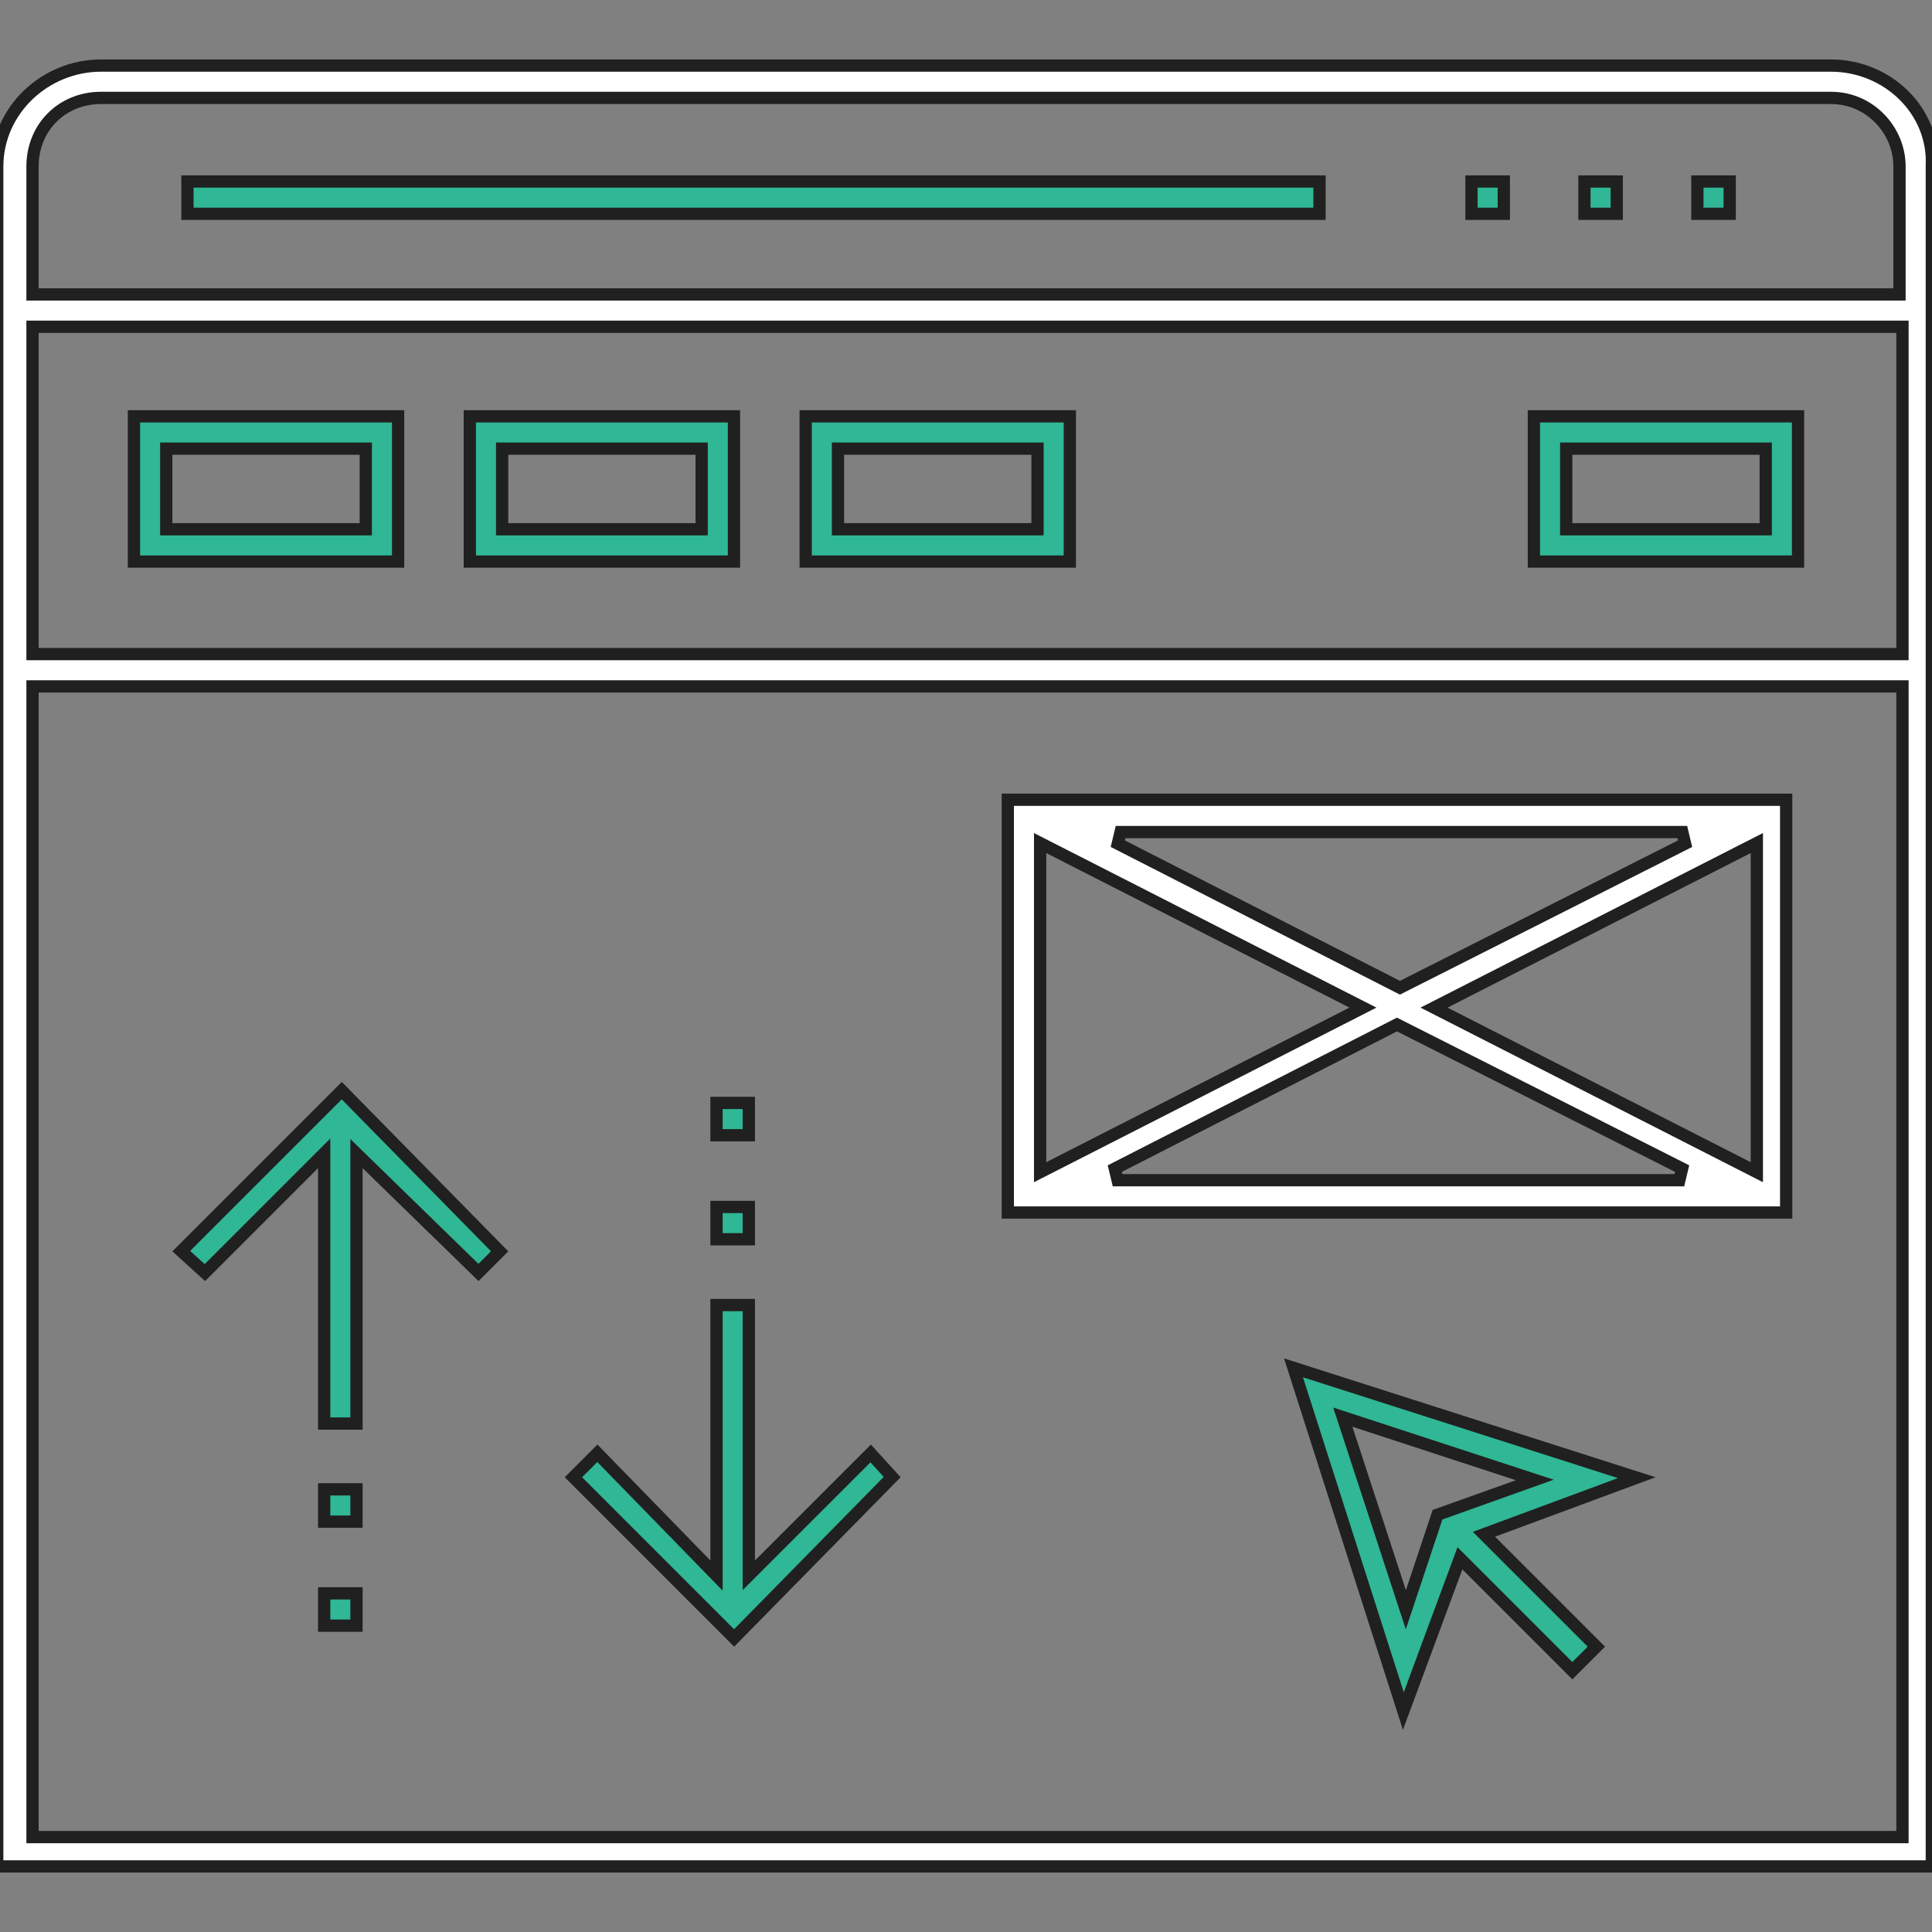 <svg width="315" height="315" viewBox="0 0 315 315" fill="none" xmlns="http://www.w3.org/2000/svg">
<rect x="0" y="0" width="315" height="315" fill="#808080" stroke="none"/>
<g clip-path="url(#clip0_7123_3732)">
<path d="M235.555 163.395L233.807 164.286L235.555 165.177L284.985 190.377L286.439 191.118V189.486V139.086V137.454L284.985 138.195L235.555 163.395ZM273.809 192.424L274.26 190.532L228.221 167.27L227.768 167.041L227.315 167.272L181.762 190.534L182.216 192.424H273.809ZM227.8 160.815L228.252 161.046L228.706 160.817L274.744 137.555L274.293 135.663H182.701L182.246 137.553L227.8 160.815ZM220.471 165.177L222.218 164.286L220.471 163.395L171.04 138.195L169.586 137.454V139.086V189.486V191.118L171.04 190.377L220.471 165.177ZM291.224 130.394V197.694H164.316V130.394H291.224Z" fill="white" stroke="#202020" stroke-width="2"/>
<path d="M314.972 27.089L314.971 27.114V27.139V304.308H-0.452V27.139C-0.452 18.034 7.303 10.692 16.479 10.692H298.525C307.713 10.692 315.425 18.033 314.972 27.089ZM308.702 48.008H309.702V47.008V27.139C309.702 21.287 304.923 15.962 298.525 15.962H16.479C10.111 15.962 5.302 20.771 5.302 27.139V47.008V48.008H6.302H308.702ZM310.186 54.277V53.277H309.186H6.302H5.302V54.277V105.646V106.646H6.302H309.186H310.186V105.646V54.277ZM6.302 111.915H5.302V112.915V298.039V298.523V299.523H6.302H309.186H310.186V298.523V112.915V111.915H309.186H6.302Z" fill="white" stroke="#202020" stroke-width="2"/>
<path d="M28.107 73.148H27.107V74.148V85.294V86.294H28.107H58.638H59.638V85.294V74.148V73.148H58.638H28.107ZM113.399 86.294H114.399V85.294V74.148V73.148H113.399H82.869H81.869V74.148V85.294V86.294H82.869H113.399ZM168.161 86.294H169.161V85.294V74.148V73.148H168.161H137.63H136.63V74.148V85.294V86.294H137.63H168.161ZM286.892 86.294H287.892V85.294V74.148V73.148H286.892H256.361H255.361V74.148V85.294V86.294H256.361H286.892ZM58.123 190.455V232.101H52.853V190.455V188.041L51.146 189.748L33.405 207.489L29.556 203.99L55.724 177.822L81.461 204.018L78.013 207.466L59.82 189.739L58.123 188.085V190.455ZM122.092 254.424V256.839L123.799 255.132L141.957 236.973L145.462 240.829L119.693 267.058L93.491 240.855L97.398 236.948L115.106 255.122L116.822 256.884V254.424V212.778H122.092V254.424ZM243.054 251.255L260.278 268.478L256.361 272.395L239.137 255.171L238.034 254.068L237.492 255.531L228.807 278.982L210.897 223.015L266.865 240.924L243.414 249.61L241.951 250.152L243.054 251.255ZM228.272 259.582L229.214 262.459L230.171 259.587L234.379 246.964L247.49 242.282L250.242 241.299L247.464 240.389L220.81 231.666L218.935 231.053L219.549 232.928L228.272 259.582ZM276.746 29.594H282.015V34.863H276.746V29.594ZM258.33 29.594H263.599V34.863H258.33V29.594ZM239.915 29.594H245.184V34.863H239.915V29.594ZM30.561 29.594H215.138V34.863H30.561V29.594ZM21.838 67.878H64.907V91.563H21.838V67.878ZM76.599 67.878H119.669V91.563H76.599V67.878ZM131.361 67.878H174.43V91.563H131.361V67.878ZM250.092 67.878H293.161V91.563H250.092V67.878ZM52.853 242.825H58.123V248.094H52.853V242.825ZM52.853 259.786H58.123V265.055H52.853V259.786ZM116.822 179.825H122.092V185.094H116.822V179.825ZM116.822 196.786H122.092V202.055H116.822V196.786Z" fill="#30B795" stroke="#202020" stroke-width="2"/>
</g>
<defs>
<clipPath id="clip0_7123_3732">
<rect width="315" height="315" fill="white"/>
</clipPath>
</defs>
</svg>
